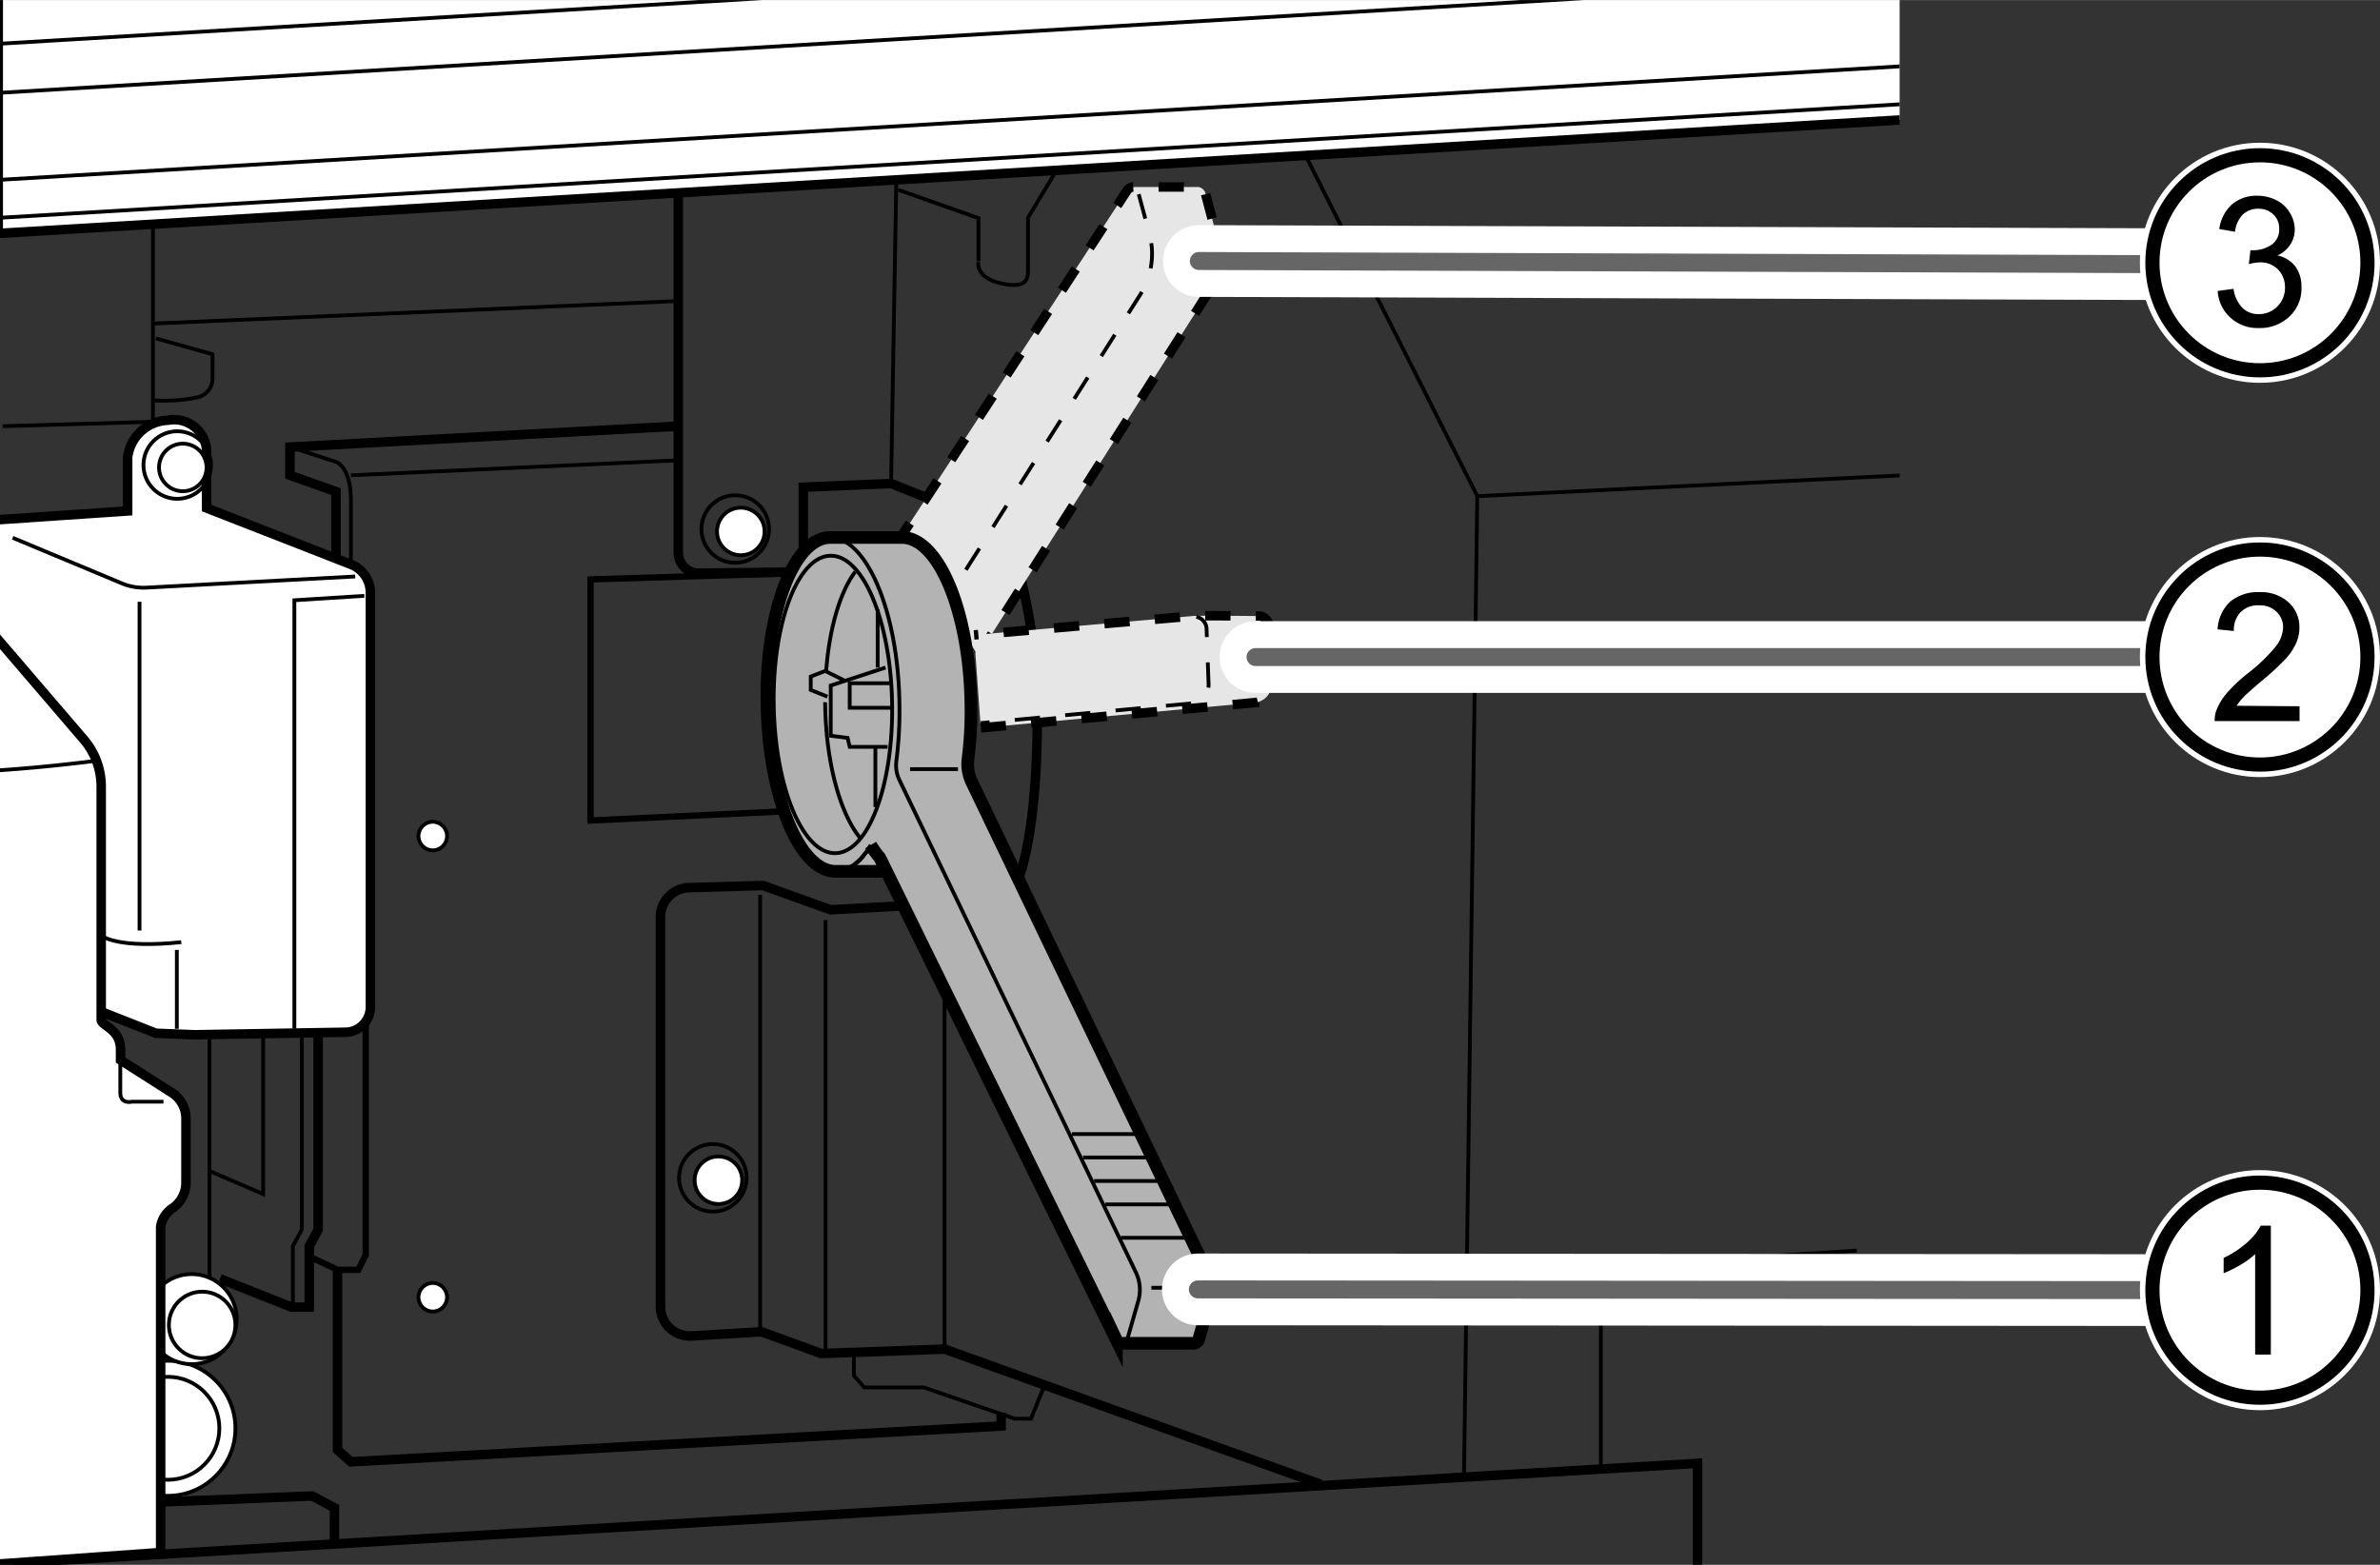 <svg xmlns="http://www.w3.org/2000/svg" xmlns:xlink="http://www.w3.org/1999/xlink" width="66.37mm" height="43.64mm" viewBox="0 0 188.14 123.7"><rect x="0" y="0" width="188.14" height="123.7" fill="#333333" stroke="none"/><defs><style>.cls-1,.cls-11,.cls-12,.cls-13,.cls-3,.cls-4,.cls-7,.cls-9{fill:none;}.cls-2{clip-path:url(#clip-path);}.cls-10,.cls-14,.cls-3,.cls-4,.cls-5,.cls-6,.cls-7,.cls-8,.cls-9{stroke:#000;}.cls-10,.cls-3,.cls-4,.cls-5,.cls-6,.cls-7,.cls-8,.cls-9{stroke-miterlimit:10;}.cls-3,.cls-6,.cls-8{stroke-width:0.75px;}.cls-4,.cls-5,.cls-9{stroke-width:0.3px;}.cls-14,.cls-5,.cls-6{fill:#fff;}.cls-7{stroke-width:0.5px;}.cls-8{fill:#e6e6e6;}.cls-8,.cls-9{stroke-dasharray:2;}.cls-10{fill:#b3b3b3;}.cls-11,.cls-13{stroke:#fff;}.cls-11,.cls-12{stroke-linecap:round;}.cls-11{stroke-width:5.67px;}.cls-12{stroke:#666;stroke-width:1.42px;}.cls-13{stroke-width:1.98px;}.cls-14{stroke-width:1.12px;}</style><clipPath id="clip-path"><rect class="cls-1" width="150.17" height="123.7"/></clipPath></defs><g id="レイヤー_2" data-name="レイヤー 2"><g class="cls-2"><polyline class="cls-3" points="17.39 101.09 23.03 103.33 24.45 103.33 24.45 98.5 25.15 97.21 25.15 81.21"/><polyline class="cls-4" points="23.15 103.33 23.15 98.5 23.86 97.21 23.86 81.21"/><polyline class="cls-4" points="16.68 92.62 20.8 94.39 20.8 81.92"/><circle class="cls-5" cx="13.27" cy="112.91" r="5.34"/><circle class="cls-5" cx="13.27" cy="112.91" r="4.07"/><circle class="cls-5" cx="15.15" cy="104.28" r="3.56"/><circle class="cls-5" cx="15.98" cy="104.74" r="2.63"/><path class="cls-6" d="M7.86,79.92l4.47,1.76,3.06.12,11.89-.2a2,2,0,0,0,2-2V46.85a2.41,2.41,0,0,0-1.53-2.23L16.33,40.16V35.57a2.58,2.58,0,0,0-3.06-2.35,3.33,3.33,0,0,0-3.18,2.94v4.23L-.38,41.1v36"/><polyline class="cls-3" points="1.04 123.56 134.19 115.68 134.19 124.85"/><line class="cls-4" x1="60.09" y1="70.74" x2="60.09" y2="105.32"/><line class="cls-4" x1="65.26" y1="72.74" x2="65.26" y2="106.85"/><line class="cls-4" x1="74.67" y1="106.62" x2="74.67" y2="75.09"/><circle class="cls-4" cx="56.35" cy="93.11" r="2.67"/><circle class="cls-5" cx="56.79" cy="93.3" r="1.88"/><circle class="cls-4" cx="58.12" cy="41.82" r="2.67"/><circle class="cls-5" cx="58.56" cy="42.01" r="1.88"/><polyline class="cls-7" points="61.73 64.15 46.68 64.86 46.68 45.8 62.09 45.33"/><path class="cls-3" d="M53.62,14.75V43.68a1.63,1.63,0,0,0,1.65,1.63l6.61-.08A1.63,1.63,0,0,0,63.5,43.6V38.51l6.94-.29,9,3.61S82,47.48,82,56.66s-1.42,12.61-1.42,12.61l-2,1.94-12.93.71L60.32,70l-5.85.17a2.32,2.32,0,0,0-2.26,2.33v30.78a2.33,2.33,0,0,0,2.47,2.33l5.52-.33L64.91,107l9.76-.35,29.76,10.7"/><line class="cls-4" x1="70.44" y1="38.22" x2="70.85" y2="14.46"/><polyline class="cls-6" points="150.54 -8.89 150.54 9.46 -0.14 18.45 -0.14 -0.25"/><line class="cls-4" x1="-0.14" y1="17.22" x2="150.54" y2="8.22"/><line class="cls-4" x1="-0.14" y1="14.22" x2="150.54" y2="5.22"/><line class="cls-4" x1="-0.14" y1="7.34" x2="150.54" y2="-1.66"/><line class="cls-4" x1="-0.14" y1="3.46" x2="150.54" y2="-5.54"/><path class="cls-4" d="M71,15l6.35,2.24v3.41S77,21.92,79.14,22.4s2.12-.48,2.12-1.06V17.22l2.12-3.53"/><polyline class="cls-4" points="103.26 12.4 116.78 39.22 115.73 116.62"/><polyline class="cls-4" points="126.55 116.03 126.55 101.68 128.43 100.03 146.78 98.86"/><line class="cls-4" x1="116.78" y1="39.22" x2="152.9" y2="37.45"/><path class="cls-4" d="M1,42.51,9.6,46.1a4.45,4.45,0,0,0,2,.35l16.48-.88"/><line class="cls-4" x1="11.03" y1="47.57" x2="11.03" y2="73.56"/><path class="cls-6" d="M-3.2,47,6.6,58.43A5.73,5.73,0,0,1,8,62.15V80.62c0,.47,1.53.71,1.53,2.35v.83l4.05,2.58a2.4,2.4,0,0,1,1.12,2v5.09a2.46,2.46,0,0,1-1,2,2.15,2.15,0,0,0-1,1.5v25.76L-3.9,123.91"/><path class="cls-4" d="M9.51,83.8v2.59c0,.94.94.7.94.7h2.47"/><path class="cls-4" d="M-10.49,61.21a133.7,133.7,0,0,0,18-1.06"/><path class="cls-4" d="M8.09,74s1.18,1,6.24.48"/><line class="cls-4" x1="13.98" y1="75.09" x2="13.98" y2="81.33"/><polyline class="cls-4" points="28.8 47.1 23.27 47.45 23.27 81.33"/><circle class="cls-4" cx="14.01" cy="36.76" r="2.67"/><circle class="cls-5" cx="14.45" cy="36.95" r="1.88"/><line class="cls-4" x1="16.56" y1="81.68" x2="16.56" y2="100.97"/><polyline class="cls-3" points="12.92 118.73 24.68 118.26 26.44 119.2 26.44 121.79"/><polyline class="cls-7" points="28.91 80.62 28.91 99.21 28.33 100.38 26.68 100.38 24.68 99.44"/><polyline class="cls-3" points="26.68 100.38 26.68 114.62 27.74 115.56 79.14 112.73 79.14 111.68"/><polyline class="cls-4" points="67.5 106.74 67.5 108.74 68.32 109.68 73.03 109.68 80.2 112.15 81.5 112.15 82.55 109.56"/><polyline class="cls-3" points="26.56 44.04 26.56 38.86 22.92 37.57 22.92 35.34 53.5 33.69"/><path class="cls-4" d="M22.92,35.33l3.64,1.18s1.18.35,1.18,3.06v5"/><line class="cls-4" x1="27.74" y1="37.57" x2="53.5" y2="36.39"/><polyline class="cls-4" points="0.21 33.69 12.09 33.34 12.09 17.81"/><line class="cls-4" x1="12.21" y1="25.57" x2="53.26" y2="23.81"/><path class="cls-4" d="M12.33,26.75,16.8,28v2a1.54,1.54,0,0,1-1.18,1.41,13.16,13.16,0,0,1-3.41.24"/><circle class="cls-5" cx="34.21" cy="66.09" r="1.13"/><circle class="cls-5" cx="34.21" cy="102.55" r="1.13"/></g><path class="cls-8" d="M77.34,51.8,95.4,23.3a6.12,6.12,0,0,0,.74-4.79l-.85-3.22a.69.69,0,0,0-.56-.51c-.25,0-4.83,0-5.14,0a.64.64,0,0,0-.52.31L71,42.77"/><path class="cls-9" d="M72.07,51.8,90.13,23.3a6.07,6.07,0,0,0,.74-4.79L90,15.29a.69.69,0,0,0-.21-.35"/><path class="cls-8" d="M77.53,57.54l21.65-2a1.46,1.46,0,0,0,1.34-1.51l-.16-4.33a1,1,0,0,0-.71-1c-.14,0-5.26-.06-5.41,0L77,50.19"/><path class="cls-9" d="M94.57,48.76a1,1,0,0,1,.81,1l.16,4.33a1.46,1.46,0,0,1-1.34,1.51L77.53,57.16"/><path class="cls-10" d="M68.83,66.8a6.74,6.74,0,0,0,.72,1l18.7,38.13a.46.46,0,0,0,.47.26c.17,0,5.43,0,5.6,0a.46.46,0,0,0,.45-.34l.85-3a3.13,3.13,0,0,0-.19-2.27L76.8,61.78A3.29,3.29,0,0,1,76.52,60a29.7,29.7,0,0,0,.23-4.4c-.12-7.29-2.58-13.16-5.48-13.11-1,0-4.59,0-5.64,0-2.9,0-5.16,6-5,13.28s2.57,13.16,5.47,13.11h3.75"/><ellipse class="cls-4" cx="65.85" cy="55.68" rx="4.68" ry="11.76" transform="translate(-0.94 1.13) rotate(-0.97)"/><path class="cls-4" d="M65.31,53c.26-3.41,1.12-6.25,2.3-7.81"/><path class="cls-4" d="M68.08,66.34c-1.61-1.86-2.77-5.89-2.85-10.58a2.09,2.09,0,0,1,0-.25"/><path class="cls-4" d="M69.47,67.6a.64.64,0,0,0-1.08-.13,3.09,3.09,0,0,1-2.32,1.41c-2.9.05-5.35-5.82-5.47-13.11s2.13-13.23,5-13.28S71,48.31,71.1,55.6a31.53,31.53,0,0,1-.24,4.54,2.65,2.65,0,0,0,.24,1.52l18.69,38.92a3.19,3.19,0,0,1,.19,2.27l-.86,3a.47.47,0,0,1-.87.07Z"/><path class="cls-4" d="M66.07,68.88c1,0,2-.78,2.76-2.08"/><line class="cls-4" x1="91.02" y1="101.8" x2="94.91" y2="101.8"/><line class="cls-4" x1="84.73" y1="89.65" x2="89.94" y2="89.65"/><line class="cls-4" x1="88.61" y1="97.85" x2="94.08" y2="97.85"/><line class="cls-4" x1="85.61" y1="91.5" x2="90.82" y2="91.5"/><line class="cls-4" x1="86.49" y1="93.36" x2="91.7" y2="93.36"/><line class="cls-4" x1="87.38" y1="95.21" x2="92.58" y2="95.21"/><line class="cls-4" x1="71.94" y1="60.8" x2="75.73" y2="60.8"/><polyline class="cls-4" points="70 52.77 65.67 54.19 65.67 58.16 67 58.33 67.17 59.04 70.17 59.04"/><polyline class="cls-4" points="70.35 54.01 67.17 54.01 67.17 55.95 70.44 55.95"/><polyline class="cls-4" points="65.41 55.07 64.09 54.54 64.09 53.48 65.23 53.04 66.82 53.83"/><line class="cls-4" x1="69.2" y1="58.95" x2="69.2" y2="63.8"/><line class="cls-4" x1="69.38" y1="52.77" x2="69.38" y2="48.19"/></g><g id="レイヤー_1" data-name="レイヤー 1"><line class="cls-11" x1="177.05" y1="20.9" x2="94.77" y2="20.63"/><line class="cls-12" x1="177.05" y1="20.9" x2="94.77" y2="20.63"/><line class="cls-11" x1="177.91" y1="101.99" x2="94.69" y2="101.93"/><line class="cls-12" x1="177.91" y1="101.99" x2="94.69" y2="101.93"/><line class="cls-11" x1="177.88" y1="51.94" x2="99.25" y2="51.94"/><line class="cls-12" x1="177.88" y1="51.94" x2="99.25" y2="51.94"/><circle class="cls-13" cx="178.65" cy="101.99" r="8.5"/><circle class="cls-14" cx="178.65" cy="101.99" r="8.5"/><path d="M179.51,107.08h-1.24V99.14a6.22,6.22,0,0,1-1.18.86,9.27,9.27,0,0,1-1.31.65V99.44a7.53,7.53,0,0,0,1.82-1.19,4.68,4.68,0,0,0,1.11-1.36h.8Z"/><circle class="cls-13" cx="178.65" cy="20.77" r="8.5"/><circle class="cls-14" cx="178.65" cy="20.77" r="8.5"/><path d="M175.31,23l1.25-.17a2.68,2.68,0,0,0,.73,1.53,1.8,1.8,0,0,0,1.25.47,2.05,2.05,0,0,0,1.49-.61,2.07,2.07,0,0,0,.6-1.51,2,2,0,0,0-.56-1.42,1.93,1.93,0,0,0-1.42-.55,3.23,3.23,0,0,0-.88.14l.13-1.1.21,0a2.55,2.55,0,0,0,1.43-.42,1.43,1.43,0,0,0,.63-1.28,1.49,1.49,0,0,0-.46-1.13,1.65,1.65,0,0,0-1.2-.45,1.73,1.73,0,0,0-1.21.45,2.31,2.31,0,0,0-.62,1.37l-1.25-.22a3.26,3.26,0,0,1,1-1.94,3,3,0,0,1,2-.69,3.32,3.32,0,0,1,1.53.36,2.56,2.56,0,0,1,1.06,1,2.49,2.49,0,0,1,.38,1.31,2.12,2.12,0,0,1-.36,1.2,2.34,2.34,0,0,1-1,.85,2.42,2.42,0,0,1,1.4.86,2.66,2.66,0,0,1,.49,1.64A3,3,0,0,1,181,25a3.38,3.38,0,0,1-2.45.93,3.16,3.16,0,0,1-2.21-.8A3.06,3.06,0,0,1,175.31,23Z"/><circle class="cls-13" cx="178.65" cy="51.94" r="8.5"/><circle class="cls-14" cx="178.65" cy="51.94" r="8.5"/><path d="M181.78,55.83V57h-6.71a2.25,2.25,0,0,1,.14-.86,4.84,4.84,0,0,1,.82-1.35,12.56,12.56,0,0,1,1.63-1.54,13.43,13.43,0,0,0,2.24-2.15,2.56,2.56,0,0,0,.58-1.5,1.69,1.69,0,0,0-.53-1.25,1.89,1.89,0,0,0-1.38-.5,1.94,1.94,0,0,0-1.44.53,2,2,0,0,0-.54,1.5l-1.29-.13a3.2,3.2,0,0,1,1-2.19,3.4,3.4,0,0,1,2.31-.75,3.22,3.22,0,0,1,2.31.81,2.65,2.65,0,0,1,.85,2,3,3,0,0,1-.25,1.2,4.72,4.72,0,0,1-.82,1.24,20.22,20.22,0,0,1-1.93,1.78c-.74.63-1.22,1.06-1.43,1.28a3.88,3.88,0,0,0-.53.67Z"/></g></svg>